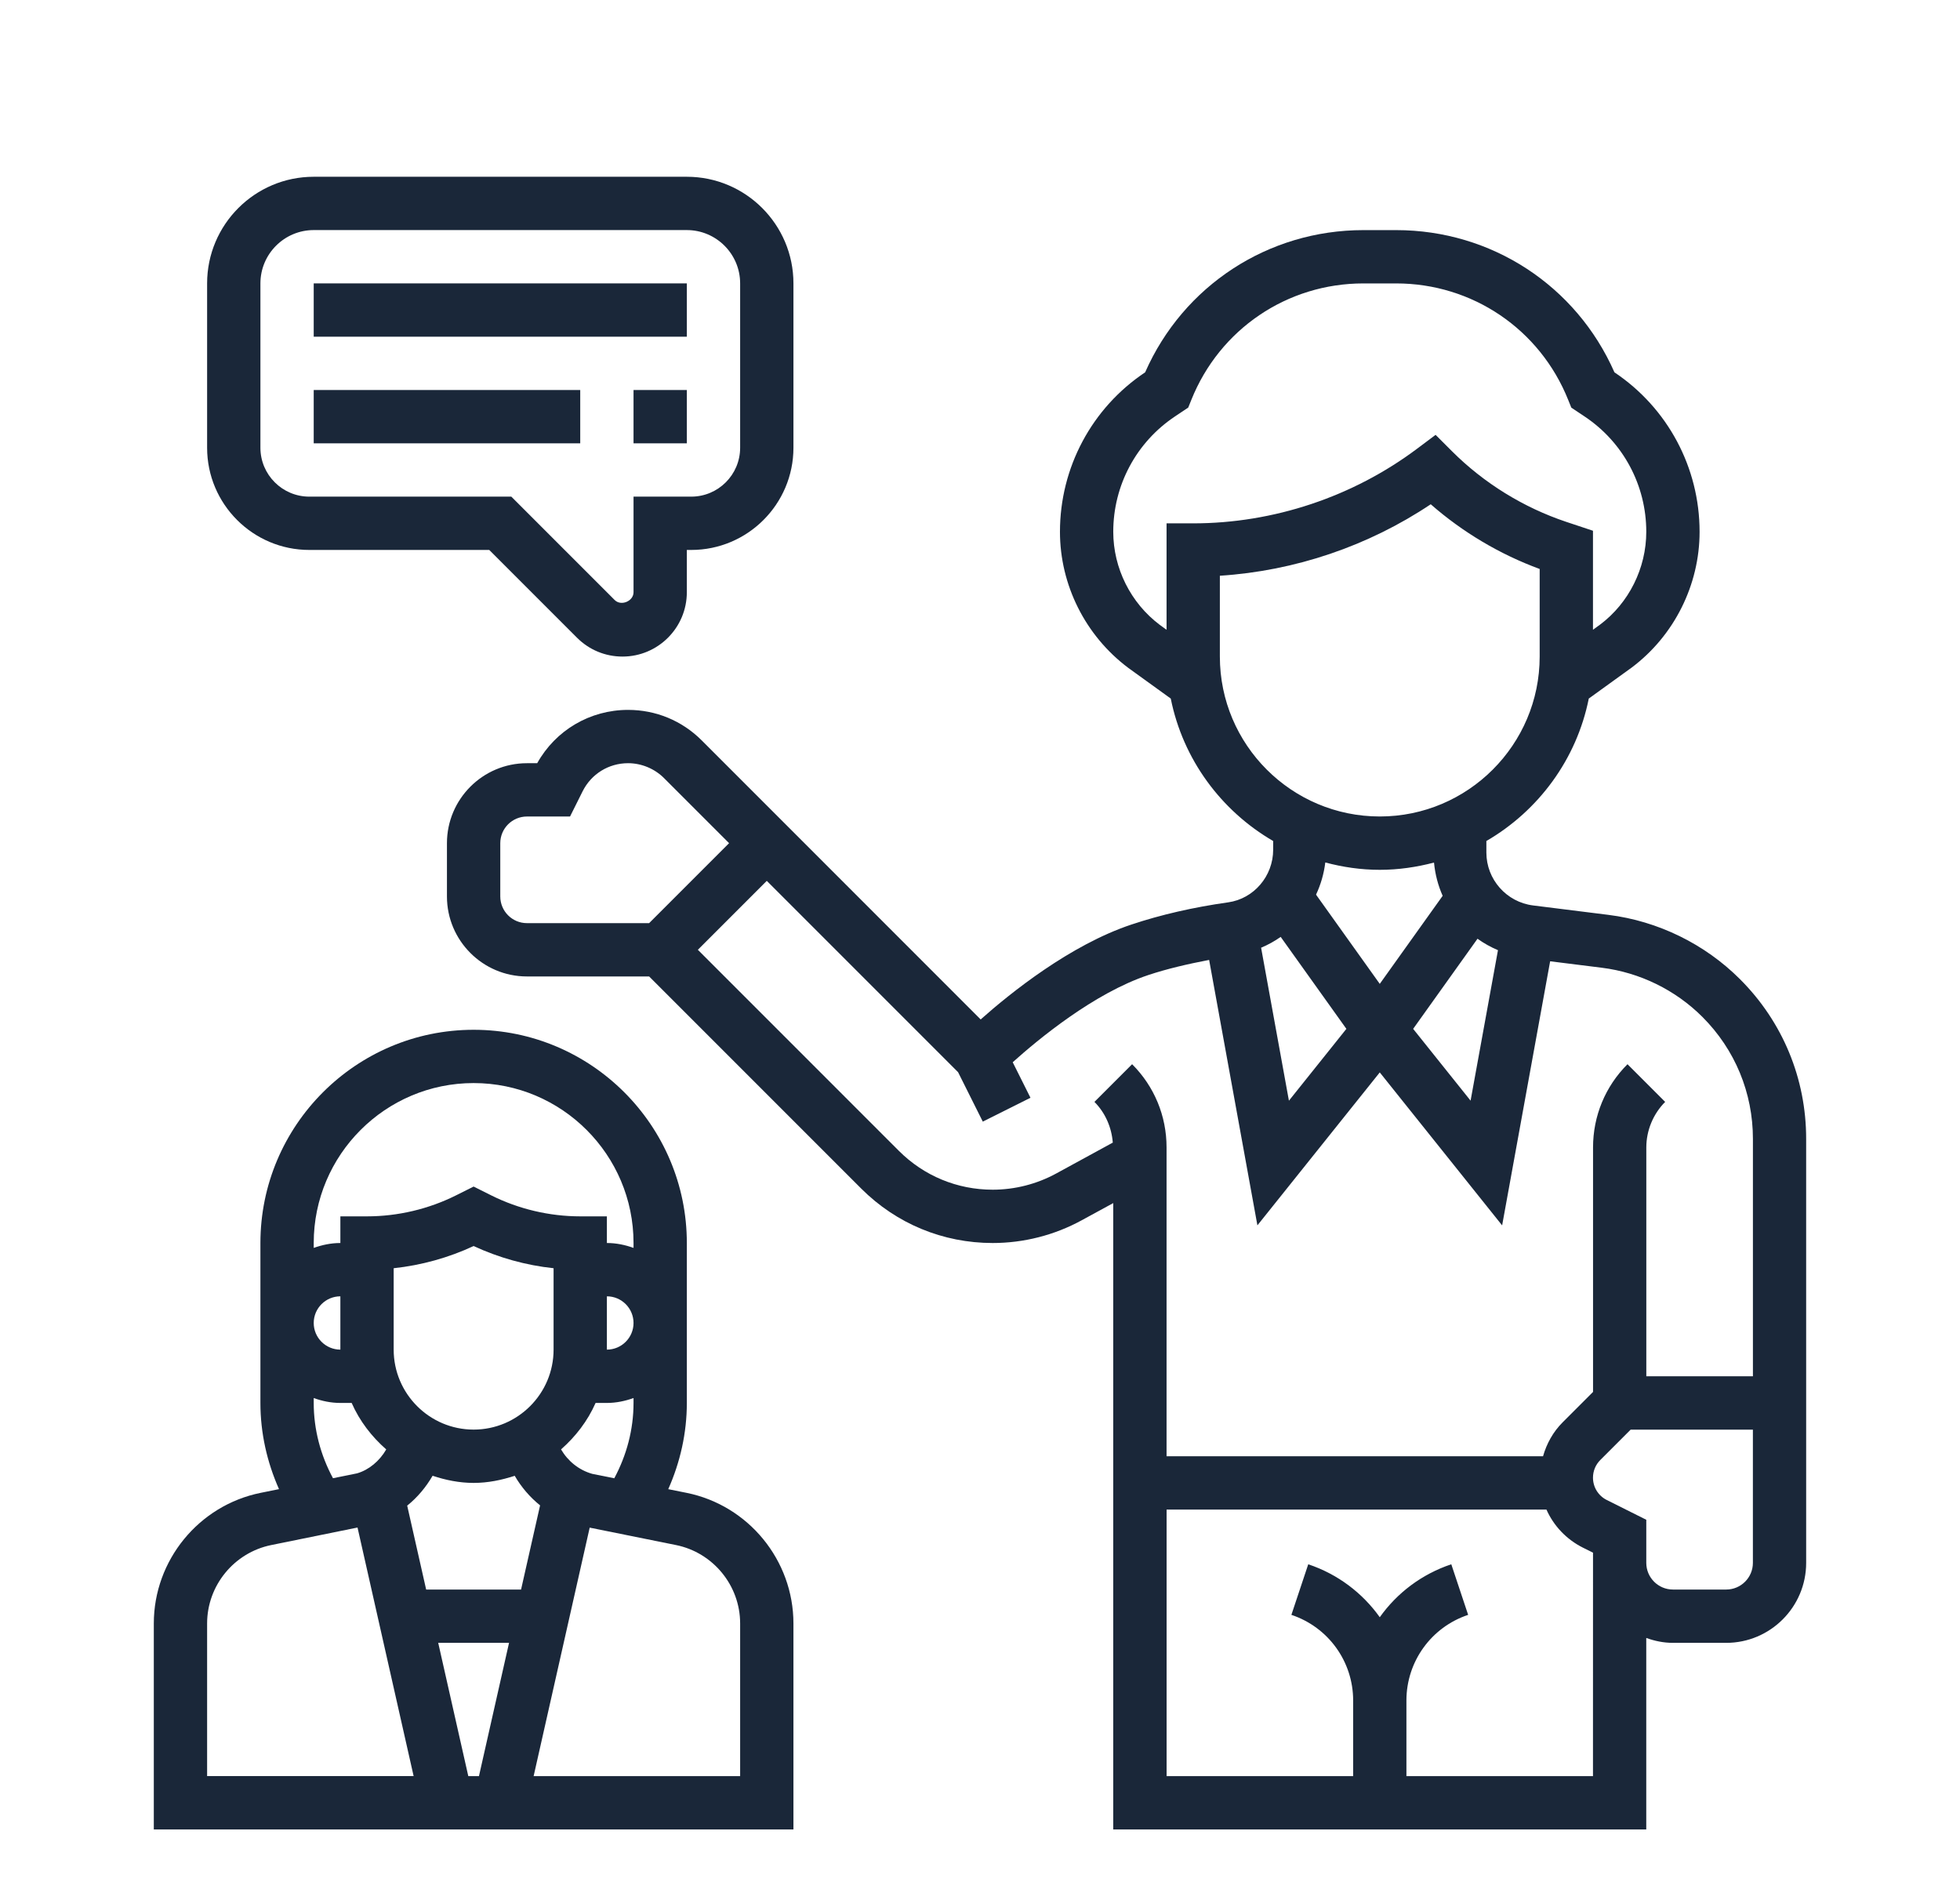 <?xml version="1.0" encoding="UTF-8"?>
<svg xmlns="http://www.w3.org/2000/svg" xmlns:xlink="http://www.w3.org/1999/xlink" version="1.1" id="Capa_1" x="0px" y="0px" viewBox="0 0 588.34 566.93" style="enable-background:new 0 0 588.34 566.93;" xml:space="preserve">
<style type="text/css">
	.st0{fill:#1A2739;}
	.st1{fill:#F8E73C;}
	.st2{fill:url(#SVGID_1_);}
</style>
<g>
	<path class="st0" d="M522.32,293.89c-10.6-10.6-24.63-17.46-39.5-19.32l-22.63-2.83c-7.99-1-14.02-7.82-14.02-15.87v-3.47   c15.62-9.06,27.09-24.5,30.74-42.75l12.89-9.31c12.75-9.57,20.37-24.8,20.37-40.74c0-19.26-9.55-37.15-25.56-47.86   c-11.46-26.02-36.91-42.68-65.52-42.68h-9.83c-28.61,0-54.06,16.66-65.52,42.68c-16.02,10.7-25.57,28.59-25.57,47.86   c0,15.94,7.62,31.18,20.49,40.83l12.77,9.22c3.66,18.26,15.13,33.69,30.74,42.75v2.62c0,7.92-5.8,14.71-13.5,15.79   c-10.43,1.47-20.2,3.71-29.04,6.66c-18.42,6.14-36.33,20.55-45.26,28.48l-64.2-64.21l-19.54-19.54c-5.9-5.9-13.74-9.15-22.1-9.15   c-11.43,0-21.75,6.1-27.28,16h-3.09c-13.23,0-24,10.77-24,24v16c0,13.23,10.77,24,24,24h36.69l63.66,63.66   c10.54,10.54,24.55,16.34,39.46,16.34c9.31,0,18.55-2.35,26.72-6.82l9.47-5.16v187.98h160v-57.47c2.51,0.9,5.18,1.47,8,1.47h16   c13.23,0,24-10.77,24-24V341.8C542.17,323.71,535.12,306.69,522.32,293.89L522.32,293.89z M443.51,281.73   c1.9,1.37,3.95,2.5,6.14,3.44l-8.22,45.16l-17.24-21.55L443.51,281.73z M334.17,159.59c0-13.94,6.92-26.86,18.51-34.6l3.99-2.66   l0.93-2.3c8.5-21.24,28.77-34.97,51.65-34.97h9.83c22.88,0,43.16,13.73,51.66,34.98l0.93,2.3l3.99,2.66   c11.59,7.72,18.51,20.66,18.51,34.59c0,10.94-5.22,21.38-13.86,27.86l-2.14,1.55v-29.71l-8-2.66   c-12.87-4.3-24.74-11.63-34.34-21.22l-4.9-4.9l-5.56,4.16c-19.26,14.44-43.13,22.4-67.2,22.4h-8v31.94l-2.02-1.46   C339.39,180.97,334.17,170.52,334.17,159.59L334.17,159.59z M366.17,197.05v-24.26c22.52-1.44,44.54-8.9,63.3-21.45   c9.58,8.39,20.74,15.02,32.7,19.42v26.28c0,26.47-21.53,48-48,48S366.17,223.52,366.17,197.05z M414.17,261.05   c5.63,0,11.07-0.81,16.28-2.18c0.34,3.52,1.21,6.86,2.6,9.98l-18.88,26.43l-19.13-26.78c1.42-3.02,2.36-6.25,2.78-9.66   C403.05,260.24,408.51,261.05,414.17,261.05L414.17,261.05z M404.15,308.78l-17.25,21.56l-8.35-45.91   c2.09-0.88,4.05-1.96,5.88-3.25L404.15,308.78z M150.17,269.05v-16c0-4.41,3.59-8,8-8h12.94l3.78-7.57   c2.6-5.2,7.82-8.43,13.64-8.43c4.01,0,7.94,1.63,10.78,4.46l19.54,19.54l-24,24h-36.69C153.76,277.05,150.17,273.46,150.17,269.05   L150.17,269.05z M317.04,352.19c-5.83,3.18-12.42,4.86-19.06,4.86c-10.64,0-20.64-4.14-28.16-11.66l-60.34-60.34l20.69-20.69   l57.42,57.42l7.42,14.84l14.31-7.16l-5.33-10.66c7.59-6.82,24.38-20.74,40.7-26.17c5.62-1.87,11.82-3.31,18.26-4.54l14.49,79.66   l36.73-45.9l36.73,45.91l14.41-79.26l15.53,1.94c11.36,1.42,22.08,6.66,30.18,14.76c9.78,9.78,15.16,22.78,15.16,36.6v71.25h-32   v-68.69c0-5.08,2.06-10.06,5.66-13.66l-11.31-11.31c-6.67,6.66-10.34,15.54-10.34,24.97v73.38l-9.12,9.12   c-2.87,2.87-4.81,6.39-5.89,10.19H350.17v-92.69c0-9.43-3.67-18.3-10.34-24.97l-11.31,11.31c3.25,3.25,5.16,7.65,5.51,12.22   L317.04,352.19z M478.17,533.05h-56v-22.7c0-11.68,7.45-22.01,18.53-25.7l-5.06-15.18c-8.9,2.97-16.3,8.62-21.47,15.89   c-5.17-7.26-12.58-12.92-21.47-15.89l-5.06,15.18c11.1,3.7,18.54,14.02,18.54,25.7v22.7h-56v-80h114.02   c2.17,4.88,5.98,8.94,10.97,11.44l3.01,1.5v3.06L478.17,533.05z M518.17,477.05h-16c-4.41,0-8-3.59-8-8v-8v-4.94l-11.86-5.93   c-2.55-1.28-4.14-3.85-4.14-6.7c0-2,0.78-3.89,2.19-5.3l9.12-9.12h36.69v40C526.17,473.46,522.58,477.05,518.17,477.05   L518.17,477.05z"></path>
	<path class="st0" d="M206.09,448.03l-5.5-1.1c3.6-8.11,5.58-16.86,5.58-25.87v-48c0-35.29-28.71-64-64-64s-64,28.71-64,64v48   c0,9.01,1.98,17.75,5.58,25.86l-5.5,1.11c-18.58,3.75-32.08,20.24-32.08,39.21v61.82h192v-61.82   C238.17,468.27,224.67,451.78,206.09,448.03z M177.77,442.33c-4.02-1.14-7.31-3.83-9.36-7.34c4.38-3.85,7.99-8.54,10.37-13.94h3.39   c2.82,0,5.49-0.58,8-1.47v1.47c0,7.98-2.06,15.67-5.78,22.61L177.77,442.33z M166.17,405.05c0,13.23-10.77,24-24,24   c-13.23,0-24-10.77-24-24v-24.43c8.3-0.89,16.44-3.14,24-6.66c7.56,3.51,15.7,5.78,24,6.66V405.05z M156.41,477.05h-28.49   l-5.69-25.18c3.07-2.47,5.63-5.53,7.62-8.96c3.91,1.28,8,2.14,12.32,2.14c4.33,0,8.42-0.86,12.33-2.14   c1.97,3.38,4.53,6.4,7.62,8.88L156.41,477.05z M152.8,493.05l-9.03,40h-3.2l-9.03-40H152.8z M182.17,389.05c4.41,0,8,3.59,8,8   s-3.59,8-8,8V389.05z M142.17,325.05c26.47,0,48,21.53,48,48v1.47c-2.51-0.9-5.18-1.47-8-1.47v-8h-8c-9.23,0-18.48-2.18-26.74-6.31   l-5.26-2.63l-5.26,2.63c-8.26,4.13-17.5,6.31-26.74,6.31h-8v8c-2.82,0-5.49,0.58-8,1.47v-1.47   C94.17,346.58,115.7,325.05,142.17,325.05z M102.17,405.05c-4.41,0-8-3.59-8-8s3.59-8,8-8V405.05z M94.17,421.05v-1.47   c2.51,0.9,5.18,1.47,8,1.47h3.39c2.38,5.42,5.99,10.1,10.38,13.95c-2.02,3.49-5.19,6.14-8.76,7.18l-7.23,1.46   C96.22,436.71,94.17,429.02,94.17,421.05L94.17,421.05z M62.17,487.23c0-11.38,8.1-21.27,19.25-23.53l25.9-5.26l16.84,74.6H62.17   L62.17,487.23z M222.17,533.05h-61.99l16.83-74.58l25.91,5.23c11.15,2.26,19.25,12.15,19.25,23.53V533.05z"></path>
	<path class="st0" d="M94.17,85.05h112v16h-112V85.05z"></path>
	<path class="st0" d="M94.17,117.05h80v16h-80V117.05z"></path>
	<path class="st0" d="M190.17,117.05h16v16h-16V117.05z"></path>
	<path class="st0" d="M92.84,165.05h54.02l26.34,26.34c3.65,3.65,8.5,5.66,13.66,5.66c10.65,0,19.31-8.66,19.31-19.31v-12.69h1.33   c16.91,0,30.67-13.76,30.67-30.67V85.05c0-17.65-14.35-32-32-32h-112c-17.65,0-32,14.35-32,32v49.33   C62.17,151.29,75.93,165.05,92.84,165.05z M78.17,85.05c0-8.82,7.18-16,16-16h112c8.82,0,16,7.18,16,16v49.33   c0,8.09-6.58,14.67-14.67,14.67h-17.33v28.69c0,2.7-3.75,4.25-5.66,2.34l-31.03-31.03H92.84c-8.09,0-14.67-6.58-14.67-14.67V85.05z   "></path>
</g>
</svg>
